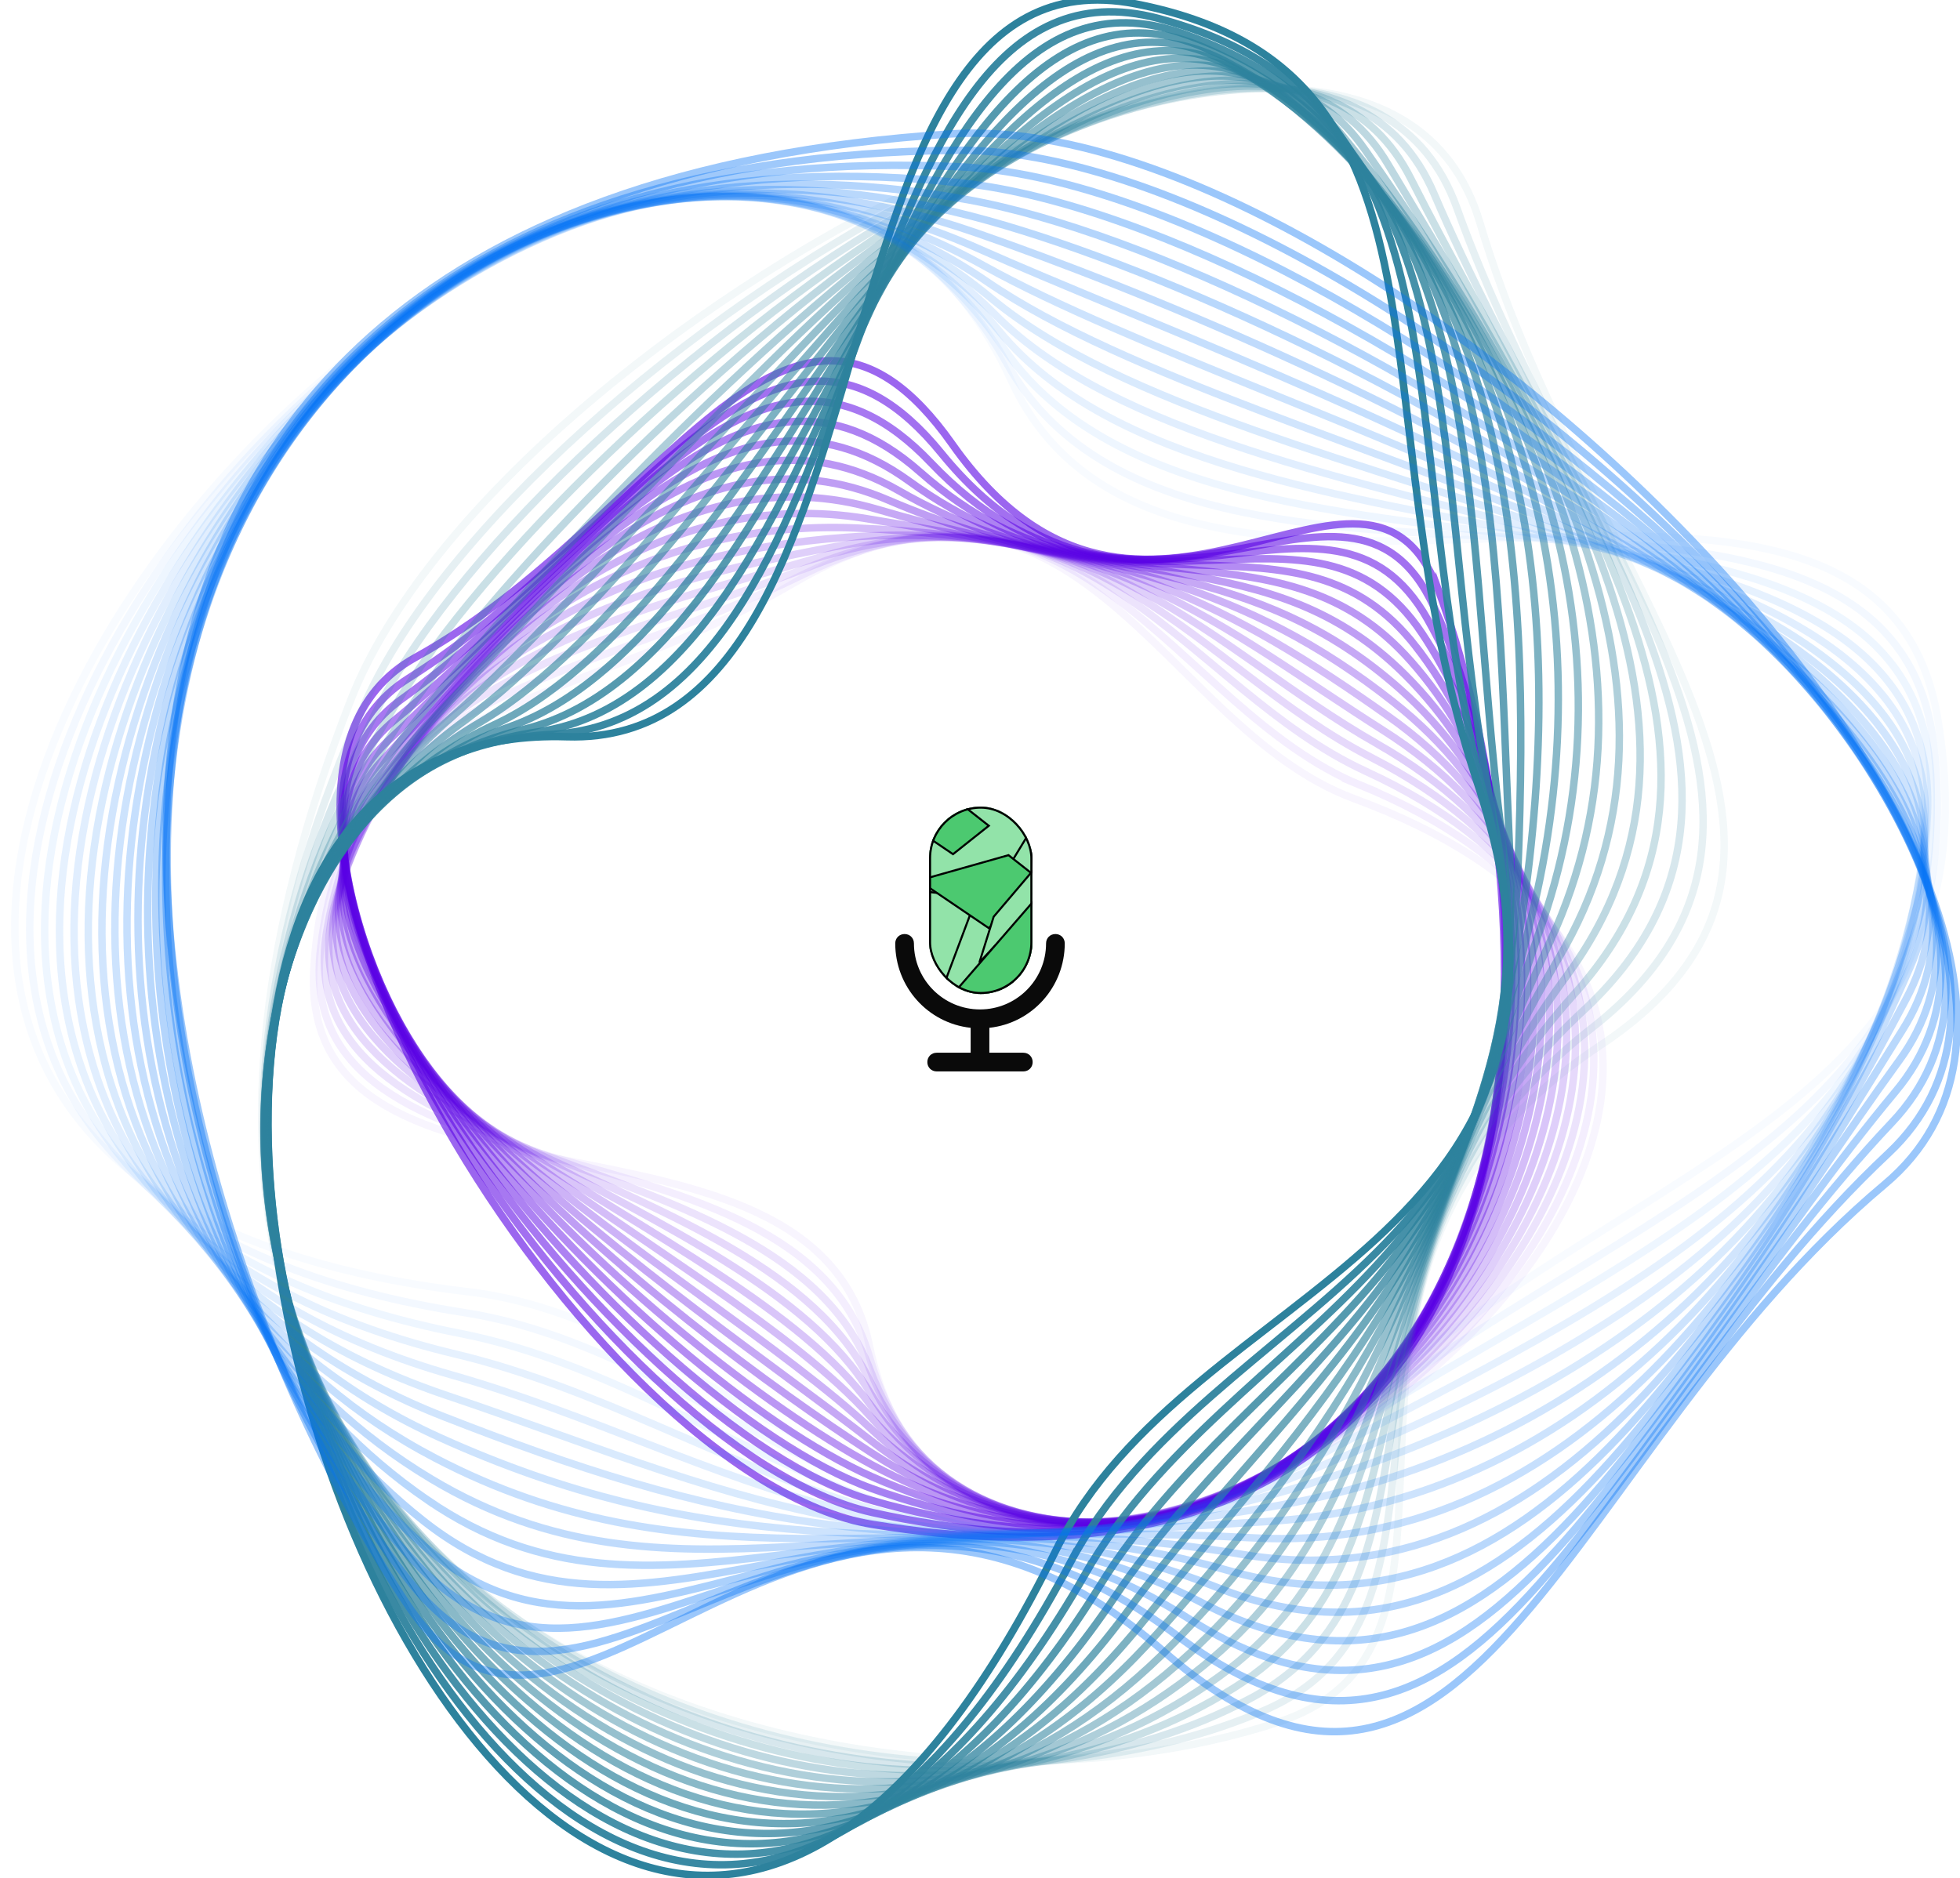 <svg width="481" height="461" viewBox="0 0 481 461" fill="none" xmlns="http://www.w3.org/2000/svg">
<g clip-path="url(#clip0_125_2361)">
<path opacity="0.04" d="M332.342 196.057C512.065 262.313 240.468 461.365 213.314 330.145C199.803 264.856 73.214 305.245 77.021 237.881C80.785 170.535 137.839 176.337 194.421 143.334C264.896 101.855 284.752 178.511 332.342 196.057Z" stroke="#5900E4" stroke-width="1.827" stroke-miterlimit="10"/>
<path opacity="0.07" d="M333.734 192.685C502.342 262.2 249.394 457.883 213.371 333.088C195.615 271.577 71.068 297.906 78.682 232.786C86.216 167.714 141.675 168.299 197.044 141.05C266.094 107.066 287.809 173.747 333.739 192.685H333.734Z" stroke="#5900E4" stroke-width="1.827" stroke-miterlimit="10"/>
<path opacity="0.11" d="M335.126 189.308C492.582 261.747 258.466 454.535 213.428 336.022C191.51 278.35 68.921 290.553 80.338 227.683C91.636 164.88 145.42 160.149 199.658 138.758C267.179 112.137 290.809 168.917 335.126 189.303V189.308Z" stroke="#5900E4" stroke-width="1.827" stroke-miterlimit="10"/>
<path opacity="0.15" d="M336.517 185.935C482.807 260.926 267.736 451.303 213.484 338.96C187.51 285.17 66.775 283.208 81.998 222.584C97.061 162.054 149.138 151.998 202.276 136.471C268.231 117.203 293.772 164.016 336.517 185.93V185.935Z" stroke="#5900E4" stroke-width="1.827" stroke-miterlimit="10"/>
<path opacity="0.19" d="M337.909 182.558C473.061 259.691 277.232 448.129 213.541 341.899C183.628 292.01 64.628 275.86 83.659 217.49C102.486 159.229 152.832 143.838 204.894 134.192C269.246 122.269 296.706 159.05 337.909 182.563V182.558Z" stroke="#5900E4" stroke-width="1.827" stroke-miterlimit="10"/>
<path opacity="0.23" d="M339.3 179.185C463.385 258.035 286.974 444.941 213.593 344.837C179.867 298.83 62.477 268.516 85.31 212.391C107.906 156.399 156.483 135.655 207.507 131.905C270.222 127.292 299.621 153.974 339.296 179.19L339.3 179.185Z" stroke="#5900E4" stroke-width="1.827" stroke-miterlimit="10"/>
<path opacity="0.26" d="M340.692 175.808C453.832 255.927 296.965 441.663 213.649 347.771C176.23 305.604 60.325 261.163 86.97 207.288C113.331 153.569 160.124 127.434 210.125 129.613C271.175 132.268 302.541 148.796 340.687 175.808H340.692Z" stroke="#5900E4" stroke-width="1.827" stroke-miterlimit="10"/>
<path opacity="0.3" d="M342.083 172.436C444.453 253.38 307.169 438.233 213.706 350.71C172.692 312.306 58.179 253.818 88.63 202.189C118.757 150.739 163.752 119.174 212.743 127.325C272.118 137.197 305.49 143.499 342.079 172.431L342.083 172.436Z" stroke="#5900E4" stroke-width="1.827" stroke-miterlimit="10"/>
<path opacity="0.34" d="M343.475 169.059C435.311 250.403 317.543 434.583 213.762 353.648C169.224 318.914 56.032 246.47 90.286 197.09C124.177 147.913 167.384 110.873 215.362 125.037C273.066 142.074 308.499 138.079 343.475 169.059Z" stroke="#5900E4" stroke-width="1.827" stroke-miterlimit="10"/>
<path opacity="0.38" d="M344.867 165.686C426.461 247.045 328.02 430.691 213.819 356.587C165.799 325.428 53.886 239.126 91.947 191.996C129.607 145.088 171.041 102.534 217.98 122.754C274.043 146.904 311.608 132.523 344.867 165.686Z" stroke="#5900E4" stroke-width="1.827" stroke-miterlimit="10"/>
<path opacity="0.41" d="M346.258 162.309C417.96 243.352 338.536 426.545 213.875 359.521C162.379 331.833 51.739 231.772 93.607 186.893C135.032 142.258 174.73 94.157 220.598 120.462C275.057 151.696 314.863 126.825 346.258 162.309Z" stroke="#5900E4" stroke-width="1.827" stroke-miterlimit="10"/>
<path opacity="0.45" d="M347.65 158.937C409.86 239.423 349.037 422.173 213.932 362.464C158.945 338.163 49.593 224.433 95.268 181.799C140.457 139.433 178.457 85.77 223.221 118.179C276.119 156.479 318.331 120.995 347.655 158.937H347.65Z" stroke="#5900E4" stroke-width="1.827" stroke-miterlimit="10"/>
<path opacity="0.49" d="M349.042 155.564C402.204 235.367 359.482 417.598 213.989 365.402C155.483 344.413 47.447 217.084 96.924 176.7C145.878 136.607 182.217 77.379 225.835 115.892C277.213 161.252 322.053 115.047 349.042 155.559V155.564Z" stroke="#5900E4" stroke-width="1.827" stroke-miterlimit="10"/>
<path opacity="0.53" d="M350.434 152.187C395.019 231.305 369.837 412.853 214.046 368.336C151.973 350.601 45.295 209.736 98.585 171.596C151.307 133.773 186.009 68.993 228.453 113.599C278.345 166.035 326.101 109.005 350.434 152.182V152.187Z" stroke="#5900E4" stroke-width="1.827" stroke-miterlimit="10"/>
<path opacity="0.56" d="M351.826 148.814C388.311 227.405 380.093 407.99 214.103 371.279C148.416 356.752 43.149 202.392 100.245 166.507C156.733 130.952 189.822 60.625 231.076 111.326C279.511 170.846 330.531 102.939 351.83 148.819L351.826 148.814Z" stroke="#5900E4" stroke-width="1.827" stroke-miterlimit="10"/>
<path opacity="0.6" d="M353.217 145.437C382.055 223.811 390.24 403.037 214.159 374.213C144.811 362.86 41.002 195.038 101.901 161.403C162.153 128.122 193.647 52.263 233.689 109.033C280.685 175.657 335.351 96.883 353.217 145.442V145.437Z" stroke="#5900E4" stroke-width="1.827" stroke-miterlimit="10"/>
<path d="M259.022 380.765C130.427 642.176 -31.058 175.459 139.074 180.85C224.268 183.553 195.264 -15.229 278.609 0.935C361.953 17.099 332.006 99.482 362.491 191.977C400.561 307.49 292.252 313.216 259.022 380.765Z" stroke="#2D829D" stroke-width="1.827" stroke-miterlimit="10"/>
<g style="mix-blend-mode:hard-light" opacity="0.94">
<path d="M262.669 383.562C132.721 628.521 -29.298 189.072 135.542 180.252C217.438 175.87 204.663 -16.63 284.247 4.52C363.817 25.604 340.862 106.788 364.492 196.298C394.373 307.872 296.975 318.9 262.669 383.567V383.562Z" stroke="#2D829D" stroke-width="1.827" stroke-miterlimit="10"/>
</g>
<g style="mix-blend-mode:hard-light" opacity="0.88">
<path d="M266.32 386.359C135.338 614.847 -27.831 202.826 132.008 179.652C210.479 168.276 214.059 -18.026 289.884 8.105C365.675 34.108 349.4 114.151 366.496 200.618C387.791 308.335 301.762 324.536 266.32 386.364V386.359Z" stroke="#2D829D" stroke-width="1.827" stroke-miterlimit="10"/>
</g>
<g style="mix-blend-mode:hard-light" opacity="0.81">
<path d="M269.972 389.156C138.334 601.173 -26.623 216.811 128.475 179.049C203.408 160.809 223.462 -19.432 295.522 11.685C367.539 42.608 358.104 121.448 368.497 204.93C381.414 308.703 306.617 330.121 269.967 389.156H269.972Z" stroke="#2D829D" stroke-width="1.827" stroke-miterlimit="10"/>
</g>
<g style="mix-blend-mode:hard-light" opacity="0.75">
<path d="M273.618 391.953C141.749 587.542 -25.604 231.098 124.941 178.45C196.26 153.507 232.859 -20.833 301.159 15.269C369.402 51.112 366.822 128.716 370.497 209.25C375.054 309.051 311.556 335.682 273.613 391.953H273.618Z" stroke="#2D829D" stroke-width="1.827" stroke-miterlimit="10"/>
</g>
<g style="mix-blend-mode:hard-light" opacity="0.69">
<path d="M277.27 394.75C145.618 573.986 -24.675 245.748 121.408 177.851C189.081 146.395 242.256 -22.229 306.801 18.849C371.266 59.611 375.568 135.961 372.507 213.566C368.728 309.358 316.595 341.21 277.27 394.75Z" stroke="#2D829D" stroke-width="1.827" stroke-miterlimit="10"/>
</g>
<g style="mix-blend-mode:hard-light" opacity="0.62">
<path d="M280.916 397.547C149.986 560.562 -23.718 260.771 117.874 177.247C181.923 139.466 251.658 -23.63 312.438 22.434C373.129 68.12 384.333 143.182 374.506 217.886C362.434 309.646 321.736 346.729 280.916 397.547Z" stroke="#2D829D" stroke-width="1.827" stroke-miterlimit="10"/>
</g>
<g style="mix-blend-mode:hard-light" opacity="0.56">
<path d="M284.568 400.344C154.874 547.332 -22.622 276.143 114.341 176.648C174.834 132.702 261.056 -25.03 318.076 26.019C374.993 76.625 393.146 150.394 376.512 222.202C356.198 309.91 327.006 352.247 284.568 400.344Z" stroke="#2D829D" stroke-width="1.827" stroke-miterlimit="10"/>
</g>
<g style="mix-blend-mode:hard-light" opacity="0.5">
<path d="M288.219 403.141C160.304 534.361 -21.297 291.812 110.812 176.049C167.847 126.07 270.458 -26.431 323.718 29.603C376.856 85.129 402.001 157.602 378.517 226.523C350.014 310.179 332.408 357.808 288.219 403.141Z" stroke="#2D829D" stroke-width="1.827" stroke-miterlimit="10"/>
</g>
<g style="mix-blend-mode:hard-light" opacity="0.44">
<path d="M291.865 405.938C166.261 521.734 -19.689 307.688 107.273 175.45C160.968 119.519 279.849 -27.832 329.35 33.188C378.714 93.633 410.897 164.818 380.516 230.843C343.88 310.462 337.96 363.445 291.865 405.943V405.938Z" stroke="#2D829D" stroke-width="1.827" stroke-miterlimit="10"/>
</g>
<g style="mix-blend-mode:hard-light" opacity="0.38">
<path d="M295.516 408.735C172.729 509.522 -17.769 323.692 103.745 174.846C154.222 113.009 289.251 -29.233 334.992 36.768C380.582 102.133 419.842 172.058 382.521 235.159C337.799 310.768 343.677 369.204 295.516 408.735Z" stroke="#2D829D" stroke-width="1.827" stroke-miterlimit="10"/>
</g>
<g style="mix-blend-mode:hard-light" opacity="0.31">
<path d="M299.168 411.532C179.636 497.82 -15.556 339.748 100.212 174.247C147.59 106.515 298.649 -30.634 340.635 40.353C382.451 110.637 428.819 179.341 384.526 239.475C331.761 311.122 349.56 375.157 299.168 411.532Z" stroke="#2D829D" stroke-width="1.827" stroke-miterlimit="10"/>
</g>
<g style="mix-blend-mode:hard-light" opacity="0.25">
<path d="M302.815 414.324C186.873 486.693 -13.084 355.794 96.679 173.643C141.056 100.001 308.047 -32.035 346.268 43.933C384.305 119.137 437.807 186.657 386.527 243.791C325.733 311.523 355.604 381.378 302.815 414.324Z" stroke="#2D829D" stroke-width="1.827" stroke-miterlimit="10"/>
</g>
<g style="mix-blend-mode:hard-light" opacity="0.19">
<path d="M306.466 417.121C194.303 476.227 -10.385 371.789 93.145 173.044C134.603 93.459 317.444 -33.436 351.91 47.518C386.173 127.646 446.808 194.024 388.532 248.111C319.718 311.976 361.789 387.972 306.466 417.126V417.121Z" stroke="#2D829D" stroke-width="1.827" stroke-miterlimit="10"/>
</g>
<g style="mix-blend-mode:hard-light" opacity="0.12">
<path d="M310.112 419.918C201.723 466.463 -7.513 387.708 89.611 172.445C128.219 86.869 326.845 -34.837 357.547 51.098C388.036 136.145 455.798 201.425 390.536 252.427C313.698 312.476 368.072 395.038 310.117 419.918H310.112Z" stroke="#2D829D" stroke-width="1.827" stroke-miterlimit="10"/>
</g>
<g style="mix-blend-mode:hard-light" opacity="0.06">
<path d="M313.764 422.715C208.88 457.407 -4.493 403.532 86.078 171.841C121.889 80.238 336.243 -36.237 363.185 54.682C389.895 144.649 464.776 208.863 392.537 256.743C307.65 313.009 374.365 402.669 313.764 422.715Z" stroke="#2D829D" stroke-width="1.827" stroke-miterlimit="10"/>
</g>
<path opacity="0.03" d="M114.997 317.103C-168.153 283.487 168.503 -79.103 248.21 93.473C287.851 179.308 460.677 82.704 475.637 177.011C490.648 271.27 405.449 281.652 332.757 345.484C242.332 425.512 189.902 325.999 115.002 317.103H114.997Z" stroke="#0573F5" stroke-width="1.827" stroke-miterlimit="10"/>
<path opacity="0.05" d="M113.992 322.211C-154.043 280.473 156.483 -71.467 247.234 89.426C291.913 168.643 466.055 92.162 474.764 184.581C483.576 276.916 402.303 293.977 329.625 349.478C239.016 418.678 186.849 333.55 113.992 322.206V322.211Z" stroke="#0573F5" stroke-width="1.827" stroke-miterlimit="10"/>
<path opacity="0.07" d="M112.982 327.324C-139.777 277.897 144.179 -63.986 246.252 85.388C295.824 157.932 471.428 101.623 473.886 192.166C476.5 282.576 399.307 306.443 326.488 353.488C235.883 412.023 183.868 341.187 112.978 327.324H112.982Z" stroke="#0573F5" stroke-width="1.827" stroke-miterlimit="10"/>
<path opacity="0.1" d="M111.978 332.432C-125.365 275.817 131.551 -56.595 245.28 81.346C299.574 147.197 476.816 111.08 473.018 199.741C469.433 288.227 396.359 318.9 323.36 357.488C232.803 405.358 180.981 348.889 111.978 332.432Z" stroke="#0573F5" stroke-width="1.827" stroke-miterlimit="10"/>
<path opacity="0.12" d="M110.968 337.545C-110.859 274.298 118.553 -49.19 244.299 77.304C303.126 136.485 482.189 120.537 472.145 207.321C462.361 293.887 393.443 331.371 320.227 361.492C229.773 398.707 178.154 356.7 110.968 337.545Z" stroke="#0573F5" stroke-width="1.827" stroke-miterlimit="10"/>
<path opacity="0.15" d="M109.963 342.658C-96.296 273.388 105.203 -41.666 243.322 73.266C306.508 125.844 487.571 129.999 471.272 214.901C455.289 299.543 390.574 343.861 317.094 365.497C226.797 392.085 175.38 364.624 109.963 342.654V342.658Z" stroke="#0573F5" stroke-width="1.827" stroke-miterlimit="10"/>
<path opacity="0.18" d="M108.954 347.766C-81.746 273.129 91.532 -33.917 242.346 69.224C309.741 115.316 492.95 139.456 470.4 222.48C448.219 305.198 387.745 356.389 313.963 369.501C223.868 385.515 172.65 372.699 108.954 347.766Z" stroke="#0573F5" stroke-width="1.827" stroke-miterlimit="10"/>
<path opacity="0.2" d="M107.949 352.879C-67.283 273.549 77.625 -25.846 241.365 65.182C312.859 104.93 498.323 148.913 469.527 230.056C441.147 310.849 384.942 368.968 310.83 373.501C220.971 379.001 169.918 380.93 107.944 352.875L107.949 352.879Z" stroke="#0573F5" stroke-width="1.827" stroke-miterlimit="10"/>
<path opacity="0.23" d="M106.94 357.988C-52.989 274.647 63.576 -17.413 240.388 61.144C315.925 94.704 503.706 158.375 468.655 237.64C434.075 316.513 382.145 381.614 307.703 377.51C218.089 372.572 167.159 389.373 106.944 357.992L106.94 357.988Z" stroke="#0573F5" stroke-width="1.827" stroke-miterlimit="10"/>
<path opacity="0.25" d="M105.934 363.101C-38.964 276.412 49.475 -8.602 239.412 57.102C318.972 84.624 509.083 167.832 467.782 245.215C427.003 322.164 379.328 394.311 304.57 381.51C215.178 366.204 164.309 398.023 105.934 363.101Z" stroke="#0573F5" stroke-width="1.827" stroke-miterlimit="10"/>
<path opacity="0.28" d="M104.925 368.213C-25.306 278.775 35.413 0.562 238.435 53.06C322.049 74.681 514.462 177.289 466.909 252.795C419.932 327.819 376.484 407.065 301.438 385.514C212.234 359.902 161.309 406.928 104.925 368.209V368.213Z" stroke="#0573F5" stroke-width="1.827" stroke-miterlimit="10"/>
<path opacity="0.3" d="M103.92 373.322C-12.135 281.647 21.458 10.034 237.459 49.017C325.176 64.852 519.845 186.746 466.041 260.375C412.866 333.475 373.602 419.852 298.31 389.519C209.244 353.639 158.073 416.098 103.925 373.322H103.92Z" stroke="#0573F5" stroke-width="1.827" stroke-miterlimit="10"/>
<path opacity="0.33" d="M102.91 378.435C0.446 284.883 7.654 19.75 236.477 44.98C328.365 55.112 525.217 196.208 465.163 267.955C405.789 339.13 370.662 432.658 295.172 393.524C206.186 347.394 154.501 425.536 102.91 378.435Z" stroke="#0573F5" stroke-width="1.827" stroke-miterlimit="10"/>
<path opacity="0.35" d="M101.906 383.543C12.349 288.307 -5.979 29.655 235.501 40.938C331.639 45.428 530.6 205.665 464.291 275.534C398.713 344.79 367.686 445.469 292.04 397.528C203.082 341.154 150.496 435.22 101.901 383.548L101.906 383.543Z" stroke="#0573F5" stroke-width="1.827" stroke-miterlimit="10"/>
<path opacity="0.38" d="M100.897 388.656C23.492 291.694 -19.442 39.688 234.525 36.895C334.994 35.792 535.978 215.122 463.418 283.109C391.642 350.441 364.672 458.265 288.908 401.528C199.936 334.899 145.954 445.101 100.897 388.656Z" stroke="#0573F5" stroke-width="1.827" stroke-miterlimit="10"/>
<path opacity="0.4" d="M99.891 393.769C33.837 294.783 -32.737 49.8 233.548 32.858C338.423 26.184 541.356 224.584 462.55 290.694C384.574 356.101 361.633 471.062 285.78 405.537C196.756 328.635 140.811 455.096 99.891 393.769Z" stroke="#0573F5" stroke-width="1.827" stroke-miterlimit="10"/>
<path d="M261.3 231.57C261.3 230.27 260.306 229.276 259.006 229.276C257.706 229.276 256.712 230.27 256.712 231.57C256.712 240.518 249.447 247.782 240.5 247.782C231.553 247.782 224.288 240.518 224.288 231.57C224.288 230.27 223.294 229.276 221.994 229.276C220.694 229.276 219.7 230.27 219.7 231.57C219.7 242.2 227.653 251.147 238.206 252.294V258.412H229.871C228.571 258.412 227.577 259.406 227.577 260.706C227.577 262.006 228.571 263 229.871 263H251.13C252.43 263 253.424 262.006 253.424 260.706C253.424 259.406 252.43 258.412 251.13 258.412H242.794V252.294C253.347 251.147 261.3 242.2 261.3 231.57Z" fill="#0A0A0A"/>
<g clip-path="url(#clip1_125_2361)">
<path d="M228.75 210.677C228.75 204.107 234.107 198.75 240.677 198.75C247.246 198.75 252.603 204.107 252.603 210.677V231.323C252.603 237.891 247.248 243.248 240.681 243.25C234.102 243.176 228.75 237.887 228.75 231.248V210.677Z" stroke="black" stroke-width="1.5"/>
<path d="M252.926 196.795L254.4 237.959L244.174 195.033L252.926 196.795Z" fill="#92E3A9" stroke="black" stroke-width="0.5"/>
<path d="M241.541 243.755L232.157 241.866L234 219.48L249.042 223.714L241.541 243.755Z" fill="#92E3A9" stroke="black" stroke-width="0.5"/>
<path d="M231.983 240.815L222.599 238.927L224.442 216.541L239.485 220.775L231.983 240.815Z" fill="#92E3A9" stroke="black" stroke-width="0.5"/>
<path d="M242.642 220.757L226.156 218.72L229.336 195.001L255.58 199.537L242.642 220.757Z" fill="#92E3A9" stroke="black" stroke-width="0.5"/>
<path d="M233.874 209.676L222.918 202.257L237.029 198.275L242.659 202.697L233.874 209.676Z" fill="#4CC970" stroke="black" stroke-width="0.5"/>
<path d="M242.619 227.8L225.447 216.148L247.494 209.914L256.341 216.878L242.619 227.8Z" fill="#4CC970" stroke="black" stroke-width="0.5"/>
<path d="M255.512 211.309L257.61 217.794L240.355 236.25L243.854 225.025L255.512 211.309Z" fill="#92E3A9" stroke="black" stroke-width="0.5"/>
<path d="M223.502 255.986L255.28 219.299L273.885 226.716L223.502 255.986Z" fill="#4CC970" stroke="black" stroke-width="0.5"/>
</g>
<rect x="228.25" y="198.25" width="24.853" height="45.5" rx="12.427" stroke="black" stroke-width="0.5"/>
</g>
<defs>
<clipPath id="clip0_125_2361">
<rect width="481" height="461" fill="white"/>
</clipPath>
<clipPath id="clip1_125_2361">
<rect x="228" y="198" width="25.353" height="46" rx="12.677" fill="white"/>
</clipPath>
</defs>
</svg>
